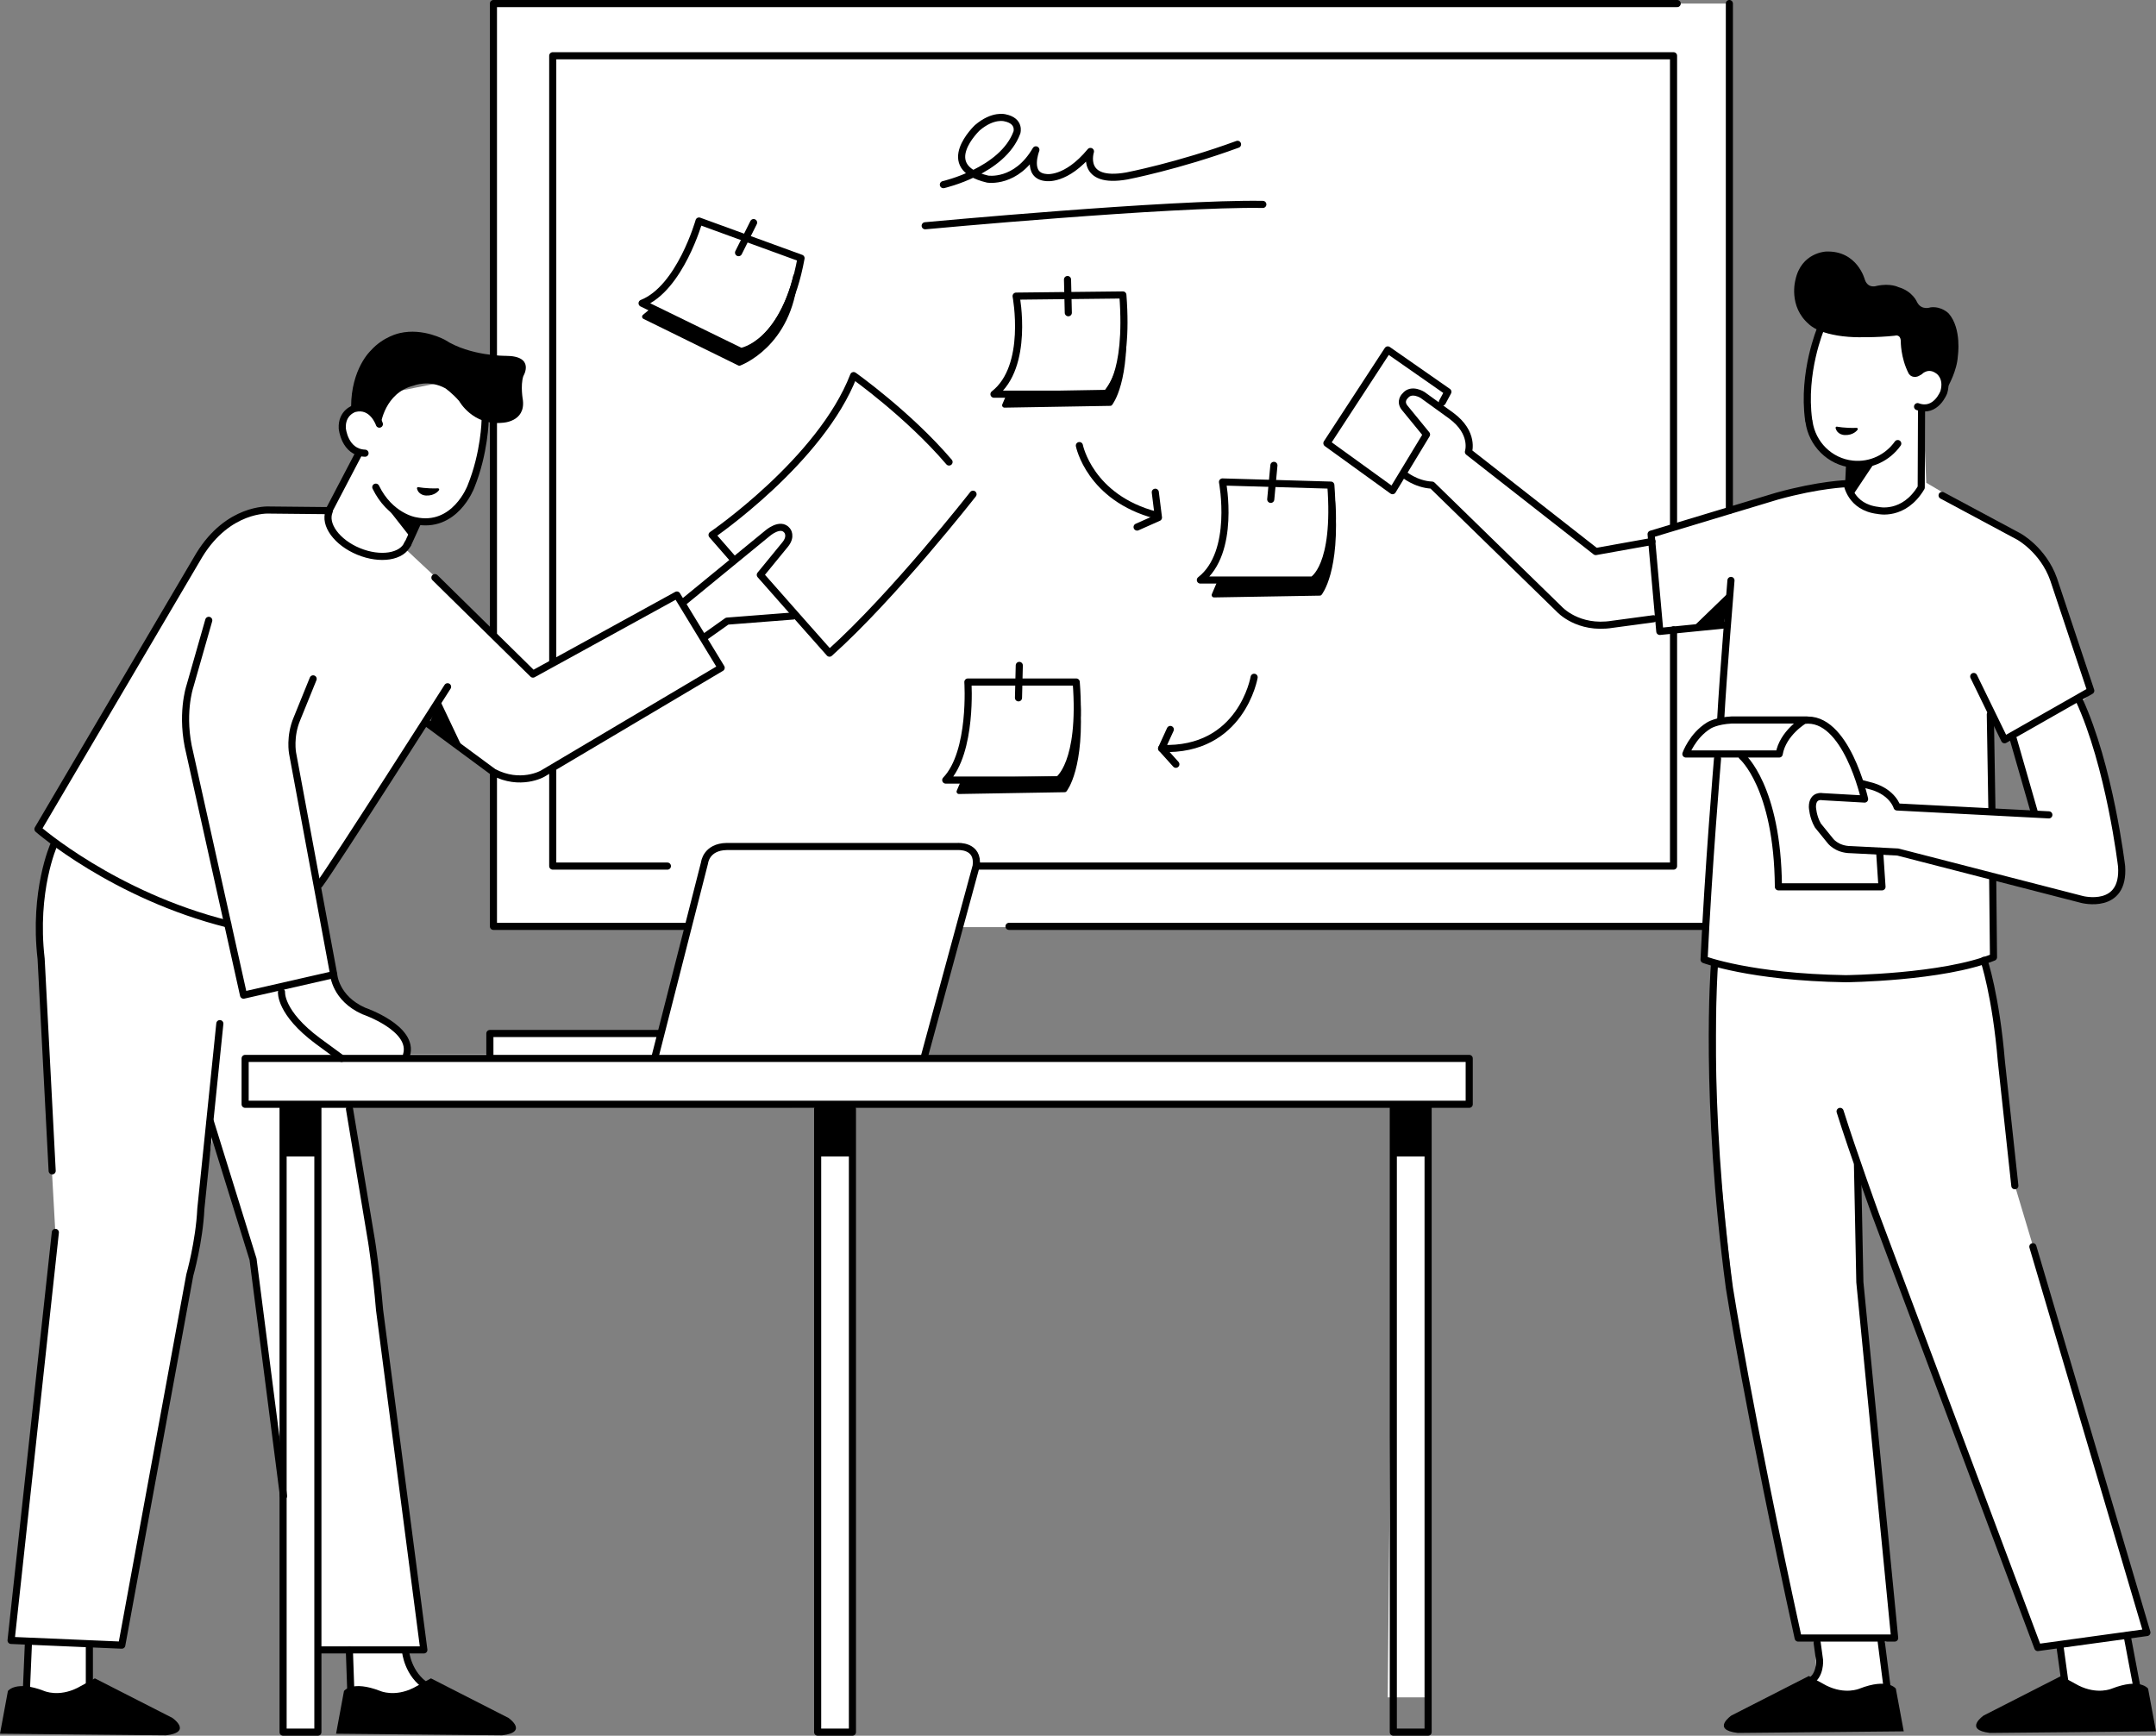 <?xml version="1.0" encoding="UTF-8"?><svg id="_レイヤー_2" xmlns="http://www.w3.org/2000/svg" width="227.209" height="182.917" viewBox="0 0 227.209 182.917"><rect x="0" y="0" width="227.209" height="182.917" fill="#808080" stroke="none"/><g id="_レイヤー_1-2"><path d="M226.417,171.958l-14-46.75-3.083-23.917,.5-.417,.167-8.333,11,2.583,2.083-1.417,.833-2.083-3.25-14.083-1.474-3.459,1.391-1.208-4.75-13.417-2.917-2.75-9.917-5.833-.333-7.625,2.417-2.083-1.917-7.875-11.25,1.417s-2.667,8.25-.417,12.083c0,0-1.417,.083,3.583,2.333l-.417,1.716-12.333,2.867V.375H52.333l-.25,38.833-10.917,2.167s-9.417,2.583-3.167,6.583l-3.333,5.917-7.583-.083-4.917,2.75L4.083,87.292l1.75,1.75s-2.583,4-1.583,12.5l1.583,28.333L1.25,172.792l1.75,.25-.167,5.75,6.75,2.083v-7.667l3.333,.083,9.5-53.5,4.5,12.75,2.583,19.917,.5,30,3.5,.083,.25-8.667,3.167,.083v5.25l9.333,2.167-3.667-7.417,2.083-.25-5.167-39.75-2.833-17.417,49.833,.167v65.583l3.25,.25,.083-66.083,57,.167-.583,62.25h4.5v-62.333l4.083-.167-.167-4.667-57.083-.167,3.75-13.833h78.25l.083,3.25,1.25,.833-.167,16.583,2.333,22.333,6.5,31.917,1.75,.083v5.083l8.583,3-1.833-7.417,1.5-.833-3.417-37.333-.333-11.5,19.083,50,2.167-.417,.667,5.25,8.167,1.583-1.75-7.5,2.25-.667Zm-15.333-93.917l.917-.333,2.667,8.083-4.583-.5-.083-9.667,1.083,2.417ZM44.333,55.042l2-.167c4.5-1.417,5.667-14.583,5.667-14.583l-.167,26.083-9.083-8.5,1.583-2.833Zm25.417,54.083h-17.917v2h-9.25c.583-3.667-4.333-4.583-4.333-4.583-2.25-1.167-2.917-3.5-2.917-3.5l-1.833-9.5,11.333-17.333,7.333,5.417-.083,16.083h20.25l-2.583,11.417Z" fill="#fff"/><path d="M34.5,53.812l-6.188-.062s-4.25-.25-7.312,4.75L4,87.375s8,7,20,10" fill="none" stroke="#000" stroke-linecap="round" stroke-linejoin="round" stroke-width=".75"/><path d="M22,65.375l-2,7s-1,3,0,7l5.667,25.5,9.5-2.167-4.333-23.333s-.333-1.75,.458-3.625l1.708-4.208" fill="none" stroke="#000" stroke-linecap="round" stroke-linejoin="round" stroke-width=".75"/><path d="M33.667,93.208c1.5-2,13.5-20.833,13.5-20.833" fill="none" stroke="#000" stroke-linecap="round" stroke-linejoin="round" stroke-width=".75"/><path d="M45,76.208l3.382,2.496,3.618,2.67c2.833,1.5,5.167,.167,5.167,.167l18.833-11.167-4.667-7.667-15.167,8.333-10.333-10.167" fill="none" stroke="#000" stroke-linecap="round" stroke-linejoin="round" stroke-width=".75"/><path d="M5.833,129.875L1.167,172.875l11.667,.5,7.167-39s1-3.5,1.167-7l2-19.5" fill="none" stroke="#000" stroke-linecap="round" stroke-linejoin="round" stroke-width=".75"/><path d="M5.667,89.042s-2.167,4.833-1.333,12l1.163,22.347" fill="none" stroke="#000" stroke-linecap="round" stroke-linejoin="round" stroke-width=".75"/><path d="M29.667,104.542s-.208,2.167,3.833,5.167l2.5,1.833" fill="none" stroke="#000" stroke-linecap="round" stroke-linejoin="round" stroke-width=".75"/><path d="M35.167,102.708s.167,2.5,3.167,3.833c0,0,5.375,1.833,4.5,4.667" fill="none" stroke="#000" stroke-linecap="round" stroke-linejoin="round" stroke-width=".75"/><rect x="25.833" y="111.542" width="129" height="4.833" fill="none" stroke="#000" stroke-linecap="round" stroke-linejoin="round" stroke-width=".75"/><polyline points="33.5 116.625 33.5 182.542 29.833 182.542 29.833 116.625" fill="none" stroke="#000" stroke-linecap="round" stroke-linejoin="round" stroke-width=".75"/><polyline points="89.833 116.875 89.833 182.542 86.167 182.542 86.167 116.875" fill="none" stroke="#000" stroke-linecap="round" stroke-linejoin="round" stroke-width=".75"/><polyline points="150.5 116.775 150.5 182.542 146.833 182.542 146.833 116.775" fill="none" stroke="#000" stroke-linecap="round" stroke-linejoin="round" stroke-width=".75"/><line x1="3" y1="173.042" x2="2.792" y2="177.875" fill="none" stroke="#000" stroke-linecap="round" stroke-linejoin="round" stroke-width=".75"/><path d="M0,182.708l.833-4.5s.833-1.167,3.833,0c0,0,1.5,.667,3.5-.333l1.833-1,8.167,4.167s2.167,1.5-.667,1.833l-17.5-.167Z"/><path d="M35.417,182.708l.833-4.5s.833-1.167,3.833,0c0,0,1.5,.667,3.5-.333l1.833-1,8.167,4.167s2.167,1.5-.667,1.833l-17.5-.167Z"/><line x1="9.417" y1="173.292" x2="9.417" y2="177.375" fill="none" stroke="#000" stroke-linecap="round" stroke-linejoin="round" stroke-width=".75"/><path d="M40.129,44.696s.42-3.293,3.452-4.056c0,0,1.633-.668,3.359,.286,0,0,.746,.525,1.446,1.336,0,0,1.446,2.625,4.572,2.29,0,0,2.423-.068,2.146-2.386,0,0-.28-1.527,.047-2.529,0,0,1.302-2.137-1.87-2.137,0,0-3.728,.037-6.388-1.681,0,0-2.286-1.288-4.759-.716,0,0-1.726,.334-3.079,1.861,0,0-2.053,1.909-2.053,5.917,0,0,2.566-.525,3.126,1.813Z"/><path d="M51.127,44.252s-.044,3.464-1.51,7.062c0,0-1.688,4.486-5.907,3.553,0,0-2.607-.44-4.107-3.527" fill="none" stroke="#000" stroke-linecap="round" stroke-linejoin="round" stroke-width=".75"/><path d="M38.469,47.761c-2.176-.089-2.398-2.62-2.398-2.62-.089-1.688,1.288-2.087,1.288-2.087,1.91-.489,2.62,1.643,2.62,1.643" fill="none" stroke="#000" stroke-linecap="round" stroke-linejoin="round" stroke-width=".75"/><line x1="37.803" y1="47.805" x2="34.562" y2="54" fill="none" stroke="#000" stroke-linecap="round" stroke-linejoin="round" stroke-width=".75"/><polyline points="74.333 67.083 76.625 65.458 83.583 64.917" fill="none" stroke="#000" stroke-linecap="round" stroke-linejoin="round" stroke-width=".75"/><path d="M102.542,52.083s-8.333,10.667-15.125,16.75c0,0-5.542-6.25-7.292-8.25l2.625-3.208c.708-.875,.208-1.458,.208-1.458-.708-.917-2.083,.292-2.083,.292l-8.75,7.167" fill="none" stroke="#000" stroke-linecap="round" stroke-linejoin="round" stroke-width=".75"/><path d="M77.333,59l-2.292-2.625s11.458-7.833,14.917-16.792c0,0,5.758,4.073,10.056,9.105" fill="none" stroke="#000" stroke-linecap="round" stroke-linejoin="round" stroke-width=".75"/><polyline points="51.625 111.417 51.625 108.917 69.583 108.917" fill="none" stroke="#000" stroke-linecap="round" stroke-linejoin="round" stroke-width=".75"/><path d="M69.042,111.333l5.208-20.417s.167-1.667,2.333-1.708h24.333s2.25-.167,1.958,2.042l-5.5,20.25" fill="none" stroke="#000" stroke-linecap="round" stroke-linejoin="round" stroke-width=".75"/><polyline points="22.167 118.208 26.667 132.708 29.875 157.667" fill="none" stroke="#000" stroke-linecap="round" stroke-linejoin="round" stroke-width=".75"/><path d="M36.833,116.875l2.333,14s.5,3.167,.833,7.167l4.668,35.833h-10.835" fill="none" stroke="#000" stroke-linecap="round" stroke-linejoin="round" stroke-width=".75"/><path d="M202.5,43.325l-.033,8.05c-1.833,3.083-4.55,2.417-4.55,2.417-2.917-.333-3.26-2.823-3.26-2.823,0,0-2.906,.073-7.406,1.323l-13.25,4,.917,10.25,6.667-.667" fill="none" stroke="#000" stroke-linecap="round" stroke-linejoin="round" stroke-width=".75"/><path d="M204.667,52.208l8.083,4.333s2.562,1.396,3.667,4.5l3.917,11.75-9.083,5.167-3.25-6.667" fill="none" stroke="#000" stroke-linecap="round" stroke-linejoin="round" stroke-width=".75"/><path d="M182.417,61.167s-.833,10.042-1.083,14.667" fill="none" stroke="#000" stroke-linecap="round" stroke-linejoin="round" stroke-width=".75"/><line x1="212.167" y1="77.875" x2="214.417" y2="85.708" fill="none" stroke="#000" stroke-linecap="round" stroke-linejoin="round" stroke-width=".75"/><path d="M215.917,85.875l-16-.833s-.417-1.5-2.583-2.167l-1.25-.333" fill="none" stroke="#000" stroke-linecap="round" stroke-linejoin="round" stroke-width=".75"/><path d="M190.417,75.875h-7.917c-1.667,.083-2.417,.583-2.417,.583-1.75,1.083-2.417,3-2.417,3h9.833c.375-2.208,2.625-3.542,2.625-3.542,4.417-.583,6.375,8.292,6.375,8.292l-4.417-.25s-1.083-.25-1.083,1.083c0,0,.042,1.042,.583,1.958l1.25,1.542s.667,1,2.25,1l4.917,.25,19.417,5s4.5,1.167,4.167-3.5c0,0-1.25-10.583-4.5-17.583" fill="none" stroke="#000" stroke-linecap="round" stroke-linejoin="round" stroke-width=".75"/><path d="M183.583,79.708s3.75,3.167,3.833,13.75h10.917l-.25-3.75" fill="none" stroke="#000" stroke-linecap="round" stroke-linejoin="round" stroke-width=".75"/><path d="M181,79.958s-1,12-1.417,21.167c0,0,4.833,1.85,14.917,2.016,0,0,10.25-.1,15.583-2.266l-.083-8.25" fill="none" stroke="#000" stroke-linecap="round" stroke-linejoin="round" stroke-width=".75"/><line x1="209.75" y1="75.292" x2="209.917" y2="85.375" fill="none" stroke="#000" stroke-linecap="round" stroke-linejoin="round" stroke-width=".75"/><path d="M174.094,57.062l-5.927,1.063-13.417-10.5s.667-2-1.833-3.833l-3-2.167s-1.167-.75-1.833,.083c0,0-.667,.583,0,1.333l2.25,2.75-2.45,4.046-1.133,1.871-6.917-5,6.417-9.833,6.333,4.417-.583,1.083" fill="none" stroke="#000" stroke-linecap="round" stroke-linejoin="round" stroke-width=".75"/><path d="M147.917,49.958s1.25,1.083,3,1.167l13.417,13.083s1.958,2.167,5.583,1.583l4.333-.583" fill="none" stroke="#000" stroke-linecap="round" stroke-linejoin="round" stroke-width=".75"/><path d="M191.875,34.625s-1.958,4.625-1.271,9.646" fill="none" stroke="#000" stroke-linecap="round" stroke-linejoin="round" stroke-width=".75"/><path d="M202.083,42.854c1.938,.708,2.767-1.529,2.767-1.529,.462-1.606-.569-2.263-.569-2.263-1.094-.812-1.969,.062-1.969,.062" fill="none" stroke="#000" stroke-linecap="round" stroke-linejoin="round" stroke-width=".75"/><line x1="194.812" y1="51.25" x2="194.906" y2="49.221" fill="none" stroke="#000" stroke-linecap="round" stroke-linejoin="round" stroke-width=".75"/><path d="M214.232,131.382l12.018,40.66-11.5,1.583-17.083-45.583s-2.417-6.667-3.75-10.917" fill="none" stroke="#000" stroke-linecap="round" stroke-linejoin="round" stroke-width=".75"/><path d="M209.083,101.208s1.25,3.667,1.833,10.667l1.417,13.083" fill="none" stroke="#000" stroke-linecap="round" stroke-linejoin="round" stroke-width=".75"/><path d="M180.667,101.792s-1.083,13.917,1.583,33.917c0,0,2,12.917,7.25,36.917h10.167l-3.667-37.5-.25-12.375" fill="none" stroke="#000" stroke-linecap="round" stroke-linejoin="round" stroke-width=".75"/><path d="M191.5,173.125l.25,1.833s.125,1.667-1.042,2.25" fill="none" stroke="#000" stroke-linecap="round" stroke-linejoin="round" stroke-width=".75"/><line x1="198.25" y1="173" x2="198.875" y2="177.875" fill="none" stroke="#000" stroke-linecap="round" stroke-linejoin="round" stroke-width=".75"/><line x1="217.083" y1="173.458" x2="217.583" y2="177.083" fill="none" stroke="#000" stroke-linecap="round" stroke-linejoin="round" stroke-width=".75"/><line x1="224.167" y1="172.375" x2="225.208" y2="177.875" fill="none" stroke="#000" stroke-linecap="round" stroke-linejoin="round" stroke-width=".75"/><path d="M200.625,182.458l-.833-4.5s-.833-1.167-3.833-0c0,0-1.5,.667-3.5-.333l-1.833-1-8.167,4.167s-2.167,1.5,.667,1.833l17.5-.167Z"/><path d="M227.209,182.458l-.833-4.5s-.833-1.167-3.833-0c0,0-1.5,.667-3.5-.333l-1.833-1-8.167,4.167s-2.167,1.5,.667,1.833l17.5-.167Z"/><line x1="179.458" y1="97.625" x2="106.333" y2="97.625" fill="none" stroke="#000" stroke-linecap="round" stroke-linejoin="round" stroke-width=".75"/><line x1="182.25" y1=".375" x2="182.25" y2="53.792" fill="none" stroke="#000" stroke-linecap="round" stroke-linejoin="round" stroke-width=".75"/><polyline points="52 66.719 52 .375 176.75 .375" fill="none" stroke="#000" stroke-linecap="round" stroke-linejoin="round" stroke-width=".75"/><polyline points="72.5 97.625 52 97.625 52 81.406" fill="none" stroke="#000" stroke-linecap="round" stroke-linejoin="round" stroke-width=".75"/><polyline points="176.365 66.375 176.365 91.273 103.208 91.273" fill="none" stroke="#000" stroke-linecap="round" stroke-linejoin="round" stroke-width=".75"/><polyline points="58.25 69.688 58.25 5.875 176.365 5.875 176.365 55.5" fill="none" stroke="#000" stroke-linecap="round" stroke-linejoin="round" stroke-width=".75"/><polyline points="70.333 91.273 58.25 91.273 58.25 81.063" fill="none" stroke="#000" stroke-linecap="round" stroke-linejoin="round" stroke-width=".75"/><path d="M73.667,23.292s-2,7.083-6,8.667l10.417,5.083s4.667-.667,6.333-9.833l-10.75-3.917Z" fill="none" stroke="#000" stroke-linecap="round" stroke-linejoin="round" stroke-width=".75"/><line x1="79.417" y1="23.458" x2="77.833" y2="26.625" fill="none" stroke="#000" stroke-linecap="round" stroke-linejoin="round" stroke-width=".75"/><path d="M107.083,31.208s1.417,7.417-2.333,10.333h11.833s2.417-1.792,1.75-10.458l-11.25,.125Z" fill="none" stroke="#000" stroke-linecap="round" stroke-linejoin="round" stroke-width=".75"/><line x1="112.5" y1="29.458" x2="112.583" y2="32.958" fill="none" stroke="#000" stroke-linecap="round" stroke-linejoin="round" stroke-width=".75"/><path d="M128.833,50.792s1.417,7.417-2.333,10.333h11.833s2.583-1.333,1.917-10l-11.417-.333Z" fill="none" stroke="#000" stroke-linecap="round" stroke-linejoin="round" stroke-width=".75"/><line x1="134.25" y1="49.042" x2="133.917" y2="52.625" fill="none" stroke="#000" stroke-linecap="round" stroke-linejoin="round" stroke-width=".75"/><path d="M102,71.875s.5,7.375-2.333,10.333h11.833s2.583-1.667,1.917-10.333l-11.417,0Z" fill="none" stroke="#000" stroke-linecap="round" stroke-linejoin="round" stroke-width=".75"/><line x1="107.417" y1="70.125" x2="107.333" y2="73.542" fill="none" stroke="#000" stroke-linecap="round" stroke-linejoin="round" stroke-width=".75"/><path d="M99.417,19.458s6.25-1.417,7.75-5.5c0,0,.375-1.208-1.25-1.542,0,0-1.25-.375-2.917,1.042,0,0-4.375,4.125,1.083,5.417,0,0,3,.5,5.083-3.083,0,0-1.083,2.75,1.083,2.917,0,0,2.083,.375,4.667-2.75,0,0-1.125,3.458,3.833,2.583,0,0,5.417-1.042,11.667-3.333" fill="none" stroke="#000" stroke-linecap="round" stroke-linejoin="round" stroke-width=".75"/><path d="M97.5,23.792s25.917-2.417,35.583-2.25" fill="none" stroke="#000" stroke-linecap="round" stroke-linejoin="round" stroke-width=".75"/><path d="M113.75,46.958s1.083,5.5,8.083,7.333" fill="none" stroke="#000" stroke-linecap="round" stroke-linejoin="round" stroke-width=".75"/><polyline points="121.75 51.875 122.083 54.542 119.833 55.542" fill="none" stroke="#000" stroke-linecap="round" stroke-linejoin="round" stroke-width=".75"/><path d="M123.333,76.875l-.917,2c8.417,.333,9.75-7.5,9.75-7.5" fill="none" stroke="#000" stroke-linecap="round" stroke-linejoin="round" stroke-width=".75"/><line x1="123.917" y1="80.542" x2="122.417" y2="78.875" fill="none" stroke="#000" stroke-linecap="round" stroke-linejoin="round" stroke-width=".75"/><line x1="44" y1="55.083" x2="42.958" y2="57.375" fill="none" stroke="#000" stroke-linecap="round" stroke-linejoin="round" stroke-width=".75"/><line x1="36.818" y1="173.917" x2="36.984" y2="178.667" fill="none" stroke="#000" stroke-linecap="round" stroke-linejoin="round" stroke-width=".75"/><path d="M42.743,174.042s.208,2.417,2.292,3.708" fill="none" stroke="#000" stroke-linecap="round" stroke-linejoin="round" stroke-width=".75"/><path d="M42.967,57.298c-.574,1.392-2.892,1.756-5.176,.814-2.285-.942-3.671-2.835-3.097-4.227" fill="none" stroke="#000" stroke-linecap="round" stroke-linejoin="round" stroke-width=".75"/><rect x="29.75" y="116.625" width="3.625" height="5.25"/><rect x="86" y="116.625" width="3.625" height="5.25"/><rect x="146.625" y="116.625" width="3.625" height="5.25"/><path d="M201.142,39.359s.202,.391,.702,.36c0,0,.375,.031,.823-.447,0,0,.452-.995,1.802-.428,0,0,.812,.774,.812,1.906,0,0,.957-1.652,1.045-3.22,0,0,.436-2.875-.958-4.487,0,0-.742-.793-1.917-.653,0,0-.951,.361-1.419-.545,0,0-.454-1.154-1.979-1.589,0,0-.828-.436-2.265-.131,0,0-.915,.349-1.263-.653,0,0-.784-3.093-4.095-2.962,0,0-2.614,.087-3.224,3.006,0,0-.768,2.767,1.42,4.642,0,0,1.097,1.244,4.844,1.375,0,0,2.258,.062,4.219-.156,0,0,.599-.205,.625,.594,0,0-.031,1.719,.829,3.39Z"/><path d="M193.567,45.084s.828,.174,2.091,.131c0,0-.376,.55-1.247,.507,0,0-.688,0-.844-.637Z" stroke="#000" stroke-linecap="round" stroke-linejoin="round" stroke-width=".25"/><polygon points="197.528 48.79 195.306 52.122 194.656 50.969 195.083 49.125 197.528 48.79"/><path d="M44.067,51.459s.828,.174,2.091,.131c0,0-.376,.55-1.247,.507,0,0-.688,0-.844-.637Z" stroke="#000" stroke-linecap="round" stroke-linejoin="round" stroke-width=".25"/><path d="M41,53.75l2.25,2.875v.417l1.083-2s-1.708,.083-3.333-1.292Z"/><polygon points="46.308 73.683 45.275 76.183 48.842 79.025 46.308 73.683"/><polygon points="178.625 65.875 182.375 62.25 181.625 65.875 178.625 65.875"/><path d="M199.994,46.745c-1.054,1.484-2.841,2.371-4.762,2.17-2.415-.253-4.266-2.145-4.591-4.474" fill="none" stroke="#000" stroke-linecap="round" stroke-linejoin="round" stroke-width=".75"/><path d="M83.833,29.125s-1.25,6.417-5.75,7.917l-9.167-4.5-1,.833,10,4.917s5.333-1.917,5.917-9.167Z" stroke="#000" stroke-linecap="round" stroke-linejoin="round" stroke-width=".5"/><path d="M118.365,32.799s.719,5.409-1.787,8.534l-10.21,.179-.51,1.198,11.142-.189s1.917-2.313,1.365-9.723Z" stroke="#000" stroke-linecap="round" stroke-linejoin="round" stroke-width=".5"/><path d="M140.448,52.799s.719,5.409-1.787,8.534l-10.21,.179-.51,1.198,11.142-.189s1.917-2.313,1.365-9.723Z" stroke="#000" stroke-linecap="round" stroke-linejoin="round" stroke-width=".5"/><path d="M113.565,73.515s.719,5.409-1.787,8.534l-10.21,.179-.51,1.198,11.142-.189s1.917-2.313,1.365-9.723Z" stroke="#000" stroke-linecap="round" stroke-linejoin="round" stroke-width=".5"/></g></svg>
